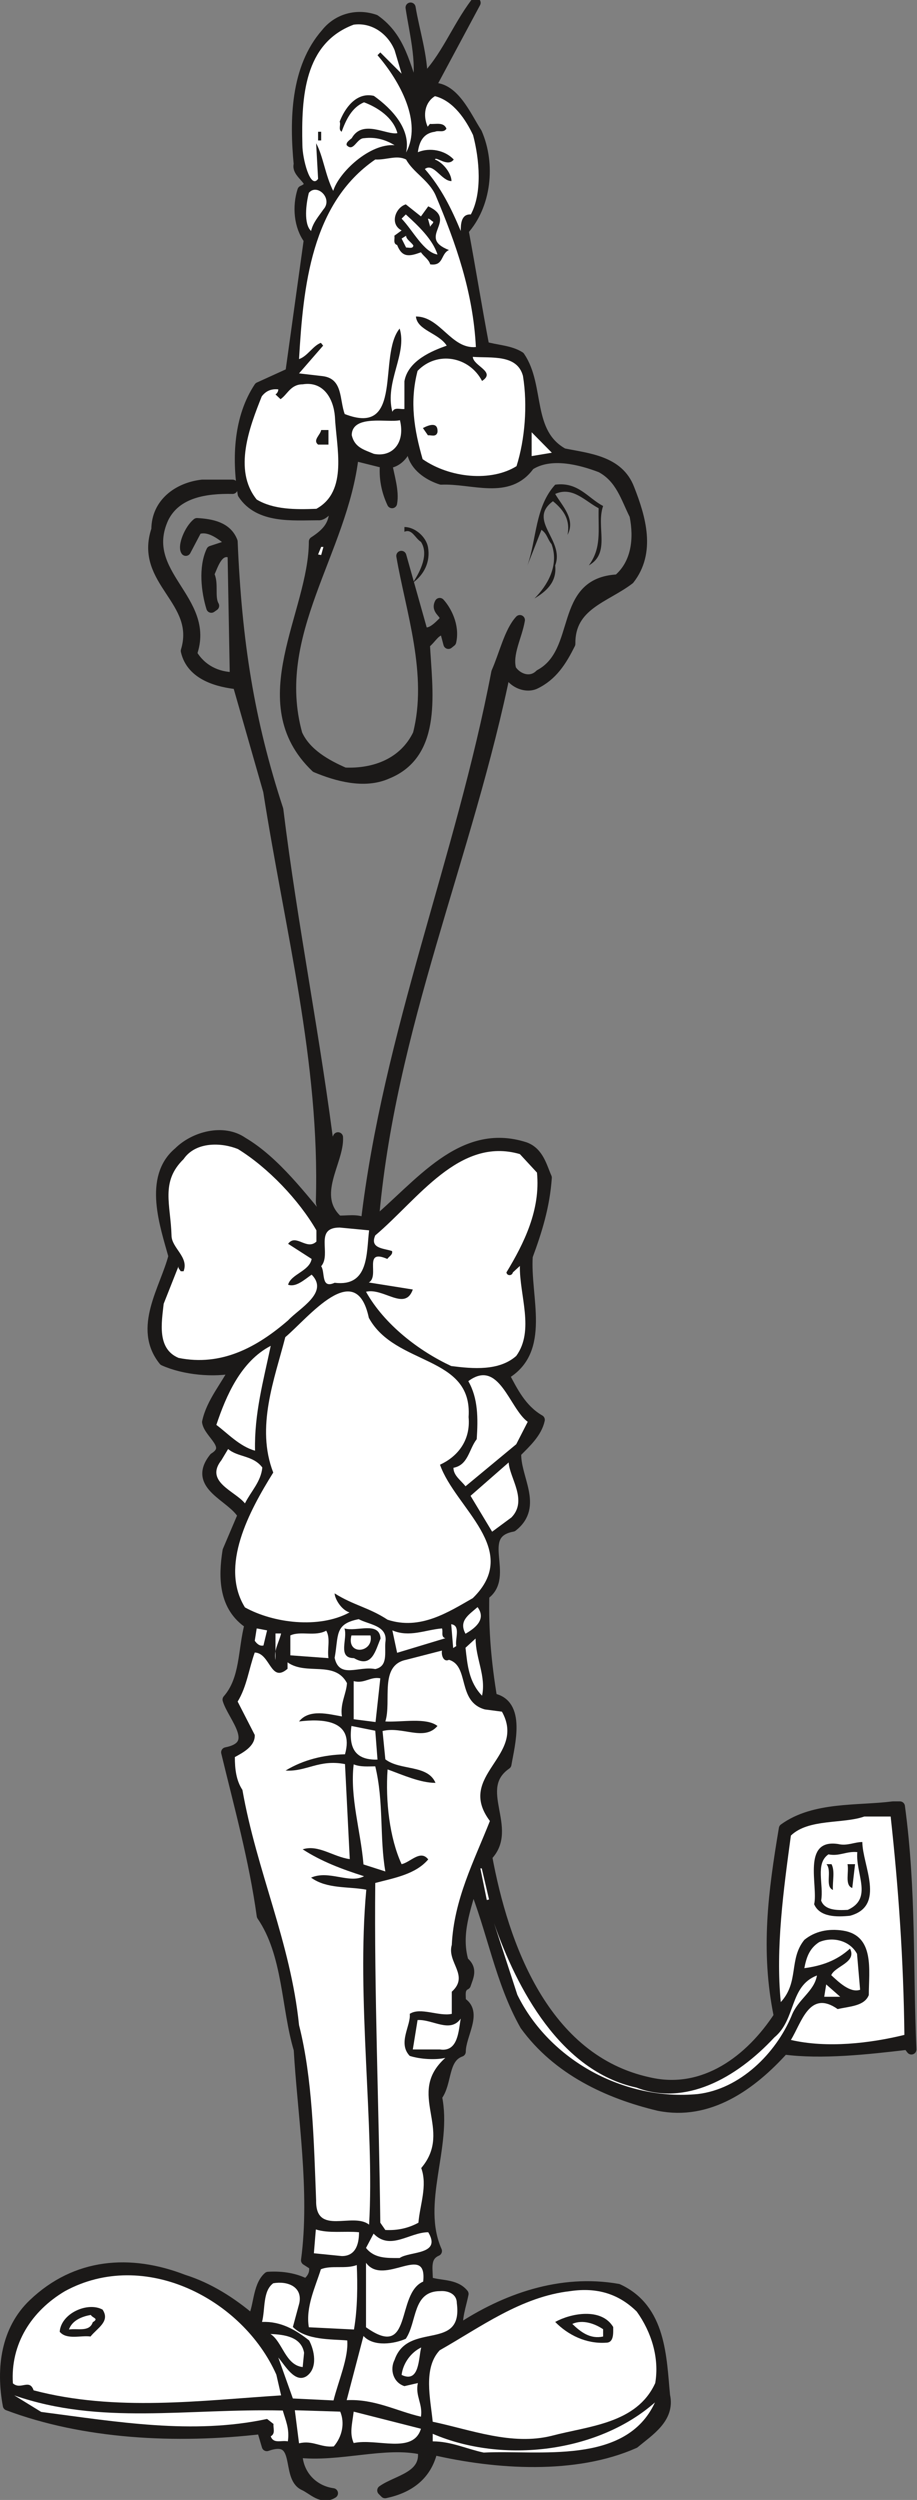 <svg xmlns="http://www.w3.org/2000/svg" xml:space="preserve" width="32.72mm" height="89.18mm" fill-rule="evenodd" stroke-linejoin="round" stroke-width="28.222" preserveAspectRatio="xMidYMid" version="1.2" viewBox="0 0 3272 8918"><rect x="0" y="0" width="3272" height="8918" fill="#808080" stroke="none"/><defs class="ClipPathGroup"><clipPath id="a" clipPathUnits="userSpaceOnUse"><path d="M0 0h3272v8918H0z"/></clipPath></defs><g class="SlideGroup"><g class="Slide" clip-path="url(#a)"><g class="Page"><g class="com.sun.star.drawing.ClosedBezierShape"><path fill="none" d="M0-1h3274v8923H0z" class="BoundingBox"/><path fill="#1B1918" d="M1534 314c84-12 130 102 168 160 49 112 33 259-48 348 26 140 48 277 74 414 43 13 91 13 127 36 73 107 23 272 155 345 89 18 198 26 236 127 41 104 76 226 0 323-86 66-213 91-211 230-30 60-63 114-127 144-38 16-94-12-101-61-135 671-418 1288-474 1984 163-135 313-345 540-272 50 18 61 71 78 109-7 102-35 191-68 280-10 147 68 338-84 424 30 56 61 122 127 160-10 46-48 81-84 117-5 89 81 190-13 264-139 26-5 178-101 244-3 127 7 241 28 368 104 18 63 165 51 236-125 87 30 229-69 328 58 316 203 725 577 806 198 46 363-81 464-236-48-234-20-442 18-669 109-79 264-63 389-79h25c41 304 28 578 41 867l-13-17c-145 17-307 35-442 17-117 130-269 237-447 201-180-43-361-127-477-287-89-157-117-340-186-508-23 89-62 180-33 280 33 27 18 53 8 83-26 13-16 41-18 61 63 36 0 117 0 178-65 23-47 112-85 160 38 178-76 379 0 551-48 21-30 71-33 109 43 16 97 6 128 44-8 40-26 89-18 127 165-110 364-181 569-145 155 71 155 246 168 381 18 81-58 127-109 170-211 94-493 76-720 23-20 91-84 137-170 155l-10-10c53-38 160-49 144-145-134-31-299 28-447 10 0 76 54 135 127 145-40 25-71-13-104-28-66-31-5-185-132-140l-18-61c-307 36-635 18-906-84-25-134-6-271 91-363 152-145 345-160 536-86 89 28 170 79 244 142 25-35 18-117 58-152 51-3 97 5 135 25 23-18 33-38 28-66l-28-18c33-244-13-523-26-752-45-149-38-340-132-477-28-202-81-392-127-583 127-25 23-127 5-188 64-73 54-177 79-269-94-61-94-168-79-262l54-127c-38-68-183-104-102-205 66-41-18-84-25-127 15-71 68-130 99-193-74 17-181 7-254-26-94-117 5-256 35-373-30-109-91-280 18-371 56-56 160-84 229-36 117 69 213 199 297 298 43-28-20-54-18-87 15-498-112-975-188-1463l-109-381c-66-7-165-30-185-119 55-181-168-247-105-433 0-94 77-150 163-160h109v15c-96-2-201 13-246 104-92 201 170 290 101 484 33 56 89 84 153 84l-8-441c-51-25-68 39-84 74 18 31 0 81 18 112l-10 7c-18-58-28-144 0-203l76-25c-23-15-76-71-127-51l-40 76c-11-17 12-76 40-99 51 3 107 13 127 66 15 357 59 639 163 956 51 417 134 821 185 1237 15-17 15-43 28-68 5 86-99 208 0 297 31 2 69-8 99 10 79-678 339-1300 466-1966 28-63 46-145 84-186-10 59-46 120-31 176 21 33 69 51 102 18 152-82 63-329 279-339 66-56 76-145 59-229-31-61-49-132-120-170-73-28-180-56-254-8-76 107-203 46-316 51-38-12-86-40-101-86 7-28-10-48-13-74 0 43-28 99-79 102 8 46 26 99 18 142-20-43-30-89-25-142l-112-28c-38 343-300 636-201 994 31 69 104 109 168 137 109 5 213-35 262-137 55-213-26-443-59-636l76 270c26 13 54-15 79-41 5-26-33-33-18-61 23 25 54 81 41 138l-10 8-13-49c-33-5-46 31-71 49 8 165 48 391-135 464-81 36-180 8-254-23-244-233-7-549-7-806 43-28 71-56 73-109-20-25-33 18-58 15-89 0-211 13-269-76-21-132-13-274 58-381l112-51 66-475c-36-48-41-119-23-175 64-28-25-56-13-94-15-157-12-343 97-467 43-54 112-71 175-49 94 66 107 168 145 262 28-94-3-206-18-305 15 89 43 170 43 262 82-79 120-188 189-279l-163 304Z"/><path fill="none" stroke="#1B1918" stroke-linecap="square" stroke-linejoin="miter" stroke-width="36" d="M1534 314c84-12 130 102 168 160 49 112 33 259-48 348 26 140 48 277 74 414 43 13 91 13 127 36 73 107 23 272 155 345 89 18 198 26 236 127 41 104 76 226 0 323-86 66-213 91-211 230-30 60-63 114-127 144-38 16-94-12-101-61-135 671-418 1288-474 1984 163-135 313-345 540-272 50 18 61 71 78 109-7 102-35 191-68 280-10 147 68 338-84 424 30 56 61 122 127 160-10 46-48 81-84 117-5 89 81 190-13 264-139 26-5 178-101 244-3 127 7 241 28 368 104 18 63 165 51 236-125 87 30 229-69 328 58 316 203 725 577 806 198 46 363-81 464-236-48-234-20-442 18-669 109-79 264-63 389-79h25c41 304 28 578 41 867l-13-17c-145 17-307 35-442 17-117 130-269 237-447 201-180-43-361-127-477-287-89-157-117-340-186-508-23 89-62 180-33 280 33 27 18 53 8 83-26 13-16 41-18 61 63 36 0 117 0 178-65 23-47 112-85 160 38 178-76 379 0 551-48 21-30 71-33 109 43 16 97 6 128 44-8 40-26 89-18 127 165-110 364-181 569-145 155 71 155 246 168 381 18 81-58 127-109 170-211 94-493 76-720 23-20 91-84 137-170 155l-10-10c53-38 160-49 144-145-134-31-299 28-447 10 0 76 54 135 127 145-40 25-71-13-104-28-66-31-5-185-132-140l-18-61c-307 36-635 18-906-84-25-134-6-271 91-363 152-145 345-160 536-86 89 28 170 79 244 142 25-35 18-117 58-152 51-3 97 5 135 25 23-18 33-38 28-66l-28-18c33-244-13-523-26-752-45-149-38-340-132-477-28-202-81-392-127-583 127-25 23-127 5-188 64-73 54-177 79-269-94-61-94-168-79-262l54-127c-38-68-183-104-102-205 66-41-18-84-25-127 15-71 68-130 99-193-74 17-181 7-254-26-94-117 5-256 35-373-30-109-91-280 18-371 56-56 160-84 229-36 117 69 213 199 297 298 43-28-20-54-18-87 15-498-112-975-188-1463l-109-381c-66-7-165-30-185-119 55-181-168-247-105-433 0-94 77-150 163-160h109v15c-96-2-201 13-246 104-92 201 170 290 101 484 33 56 89 84 153 84l-8-441c-51-25-68 39-84 74 18 31 0 81 18 112l-10 7c-18-58-28-144 0-203l76-25c-23-15-76-71-127-51l-40 76c-11-17 12-76 40-99 51 3 107 13 127 66 15 357 59 639 163 956 51 417 134 821 185 1237 15-17 15-43 28-68 5 86-99 208 0 297 31 2 69-8 99 10 79-678 339-1300 466-1966 28-63 46-145 84-186-10 59-46 120-31 176 21 33 69 51 102 18 152-82 63-329 279-339 66-56 76-145 59-229-31-61-49-132-120-170-73-28-180-56-254-8-76 107-203 46-316 51-38-12-86-40-101-86 7-28-10-48-13-74 0 43-28 99-79 102 8 46 26 99 18 142-20-43-30-89-25-142l-112-28c-38 343-300 636-201 994 31 69 104 109 168 137 109 5 213-35 262-137 55-213-26-443-59-636l76 270c26 13 54-15 79-41 5-26-33-33-18-61 23 25 54 81 41 138l-10 8-13-49c-33-5-46 31-71 49 8 165 48 391-135 464-81 36-180 8-254-23-244-233-7-549-7-806 43-28 71-56 73-109-20-25-33 18-58 15-89 0-211 13-269-76-21-132-13-274 58-381l112-51 66-475c-36-48-41-119-23-175 64-28-25-56-13-94-15-157-12-343 97-467 43-54 112-71 175-49 94 66 107 168 145 262 28-94-3-206-18-305 15 89 43 170 43 262 82-79 120-188 189-279l-163 304Z"/></g><g class="com.sun.star.drawing.ClosedBezierShape"><path fill="none" d="M1078 86h392v597h-392z" class="BoundingBox"/><path fill="#FFF" d="m1408 179 25 84-76-76-10 10c81 94 160 240 102 347 18-82-49-155-115-202-64-15-105 47-122 92 5 11-6 28 7 36 15-41 36-87 80-105 48 18 104 54 119 110-38 8-124-51-163 18-8 7-21 15-18 25 25 26 35-25 62-25 41-5 76 5 109 25-89-7-199 97-219 163-28-54-36-125-61-170l7 127c-28 40-56-74-56-120-4-171 6-364 183-430 67-9 123 35 146 91Z"/></g><g class="com.sun.star.drawing.ClosedBezierShape"><path fill="none" d="M1491 343h219v482h-219z" class="BoundingBox"/><path fill="#FFF" d="M1688 482c23 87 33 207-8 283-34-2-36 33-36 59-33-79-69-153-128-221 31-24 59 43 95 43 0-26-28-65-59-77 3-13 46 29 67 0-31-33-85-44-128-26 5-38 20-68 61-73 13-6 31 5 41-11-10-25-38-15-59-17l-8 10c-18-41-10-87 26-109 67 17 111 86 136 139Z"/></g><g class="com.sun.star.drawing.PolyPolygonShape"><path fill="none" d="M1135 469h12v33h-12z" class="BoundingBox"/><path fill="#1B1918" d="M1135 470h11v31h-11v-31Z"/></g><g class="com.sun.star.drawing.ClosedBezierShape"><path fill="none" d="M1067 562h632v931h-632z" class="BoundingBox"/><path fill="#FFF" d="M1554 696c73 173 134 346 144 542-88 8-127-109-214-109 5 50 80 58 110 104-51 18-138 53-151 127v99c-15 2-35-8-43 10-28-107 54-206 26-297-79 96 17 388-196 305-19-51-6-125-77-135l-86-10 86-99-8-10c-28 10-48 48-78 58 15-257 43-555 272-712 41 2 76-17 110 0 25 46 81 74 105 127Z"/></g><g class="com.sun.star.drawing.ClosedBezierShape"><path fill="none" d="M1092 676h74v150h-74z" class="BoundingBox"/><path fill="#FFF" d="M1154 747c-18 26-37 47-44 77-27-25-18-97-8-136 29-35 87 20 52 59Z"/></g><g class="com.sun.star.drawing.ClosedBezierShape"><path fill="none" d="M1407 729h196v216h-196z" class="BoundingBox"/><path fill="#1B1918" d="M1528 736c110 51-44 110 74 156-30 13-18 58-67 51-5-18-23-28-33-43-41 15-67 20-85-26-16-5-7-23-10-33l26-19c-43-22-23-81 15-93l54 43 26-36Z"/></g><g class="com.sun.star.drawing.ClosedBezierShape"><path fill="none" d="M1433 765h129v144h-129z" class="BoundingBox"/><path fill="#FFF" d="M1561 908c-49-8-87-85-128-128l15-15c44 40 96 89 113 143Z"/></g><g class="com.sun.star.drawing.ClosedBezierShape"><path fill="none" d="M1527 780h20v30h-20z" class="BoundingBox"/><path fill="#FFF" d="M1546 791c0 7-8 10-11 18l-8-29c8 0 11 8 19 11Z"/></g><g class="com.sun.star.drawing.ClosedBezierShape"><path fill="none" d="M1433 841h43v45h-43z" class="BoundingBox"/><path fill="#FFF" d="M1475 876c-2 12-14 7-26 7l-16-32 16-10c0 13 19 23 26 35Z"/></g><g class="com.sun.star.drawing.ClosedBezierShape"><path fill="none" d="M1475 1273h401v427h-401z" class="BoundingBox"/><path fill="#FFF" d="M1720 1359c51-33-31-53-33-86 66 5 158-10 179 68 17 105 7 227-23 322-90 56-237 43-335-25-30-105-47-204-18-315 69-72 184-52 230 36Z"/></g><g class="com.sun.star.drawing.ClosedBezierShape"><path fill="none" d="M873 1370h336v448H873z" class="BoundingBox"/><path fill="#FFF" d="M1195 1486c5 110 48 266-66 329-75 3-153 3-213-33-85-105-25-260 18-368 13-17 31-28 59-25 0 8-5 15-10 18l18 17c25-17 36-53 79-53 74-12 110 51 115 115Z"/></g><g class="com.sun.star.drawing.ClosedBezierShape"><path fill="none" d="M1254 1499h179v124h-179z" class="BoundingBox"/><path fill="#FFF" d="M1427 1499c20 82-28 133-93 120-36-15-69-23-79-67 2-75 130-43 172-53Z"/></g><g class="com.sun.star.drawing.ClosedBezierShape"><path fill="none" d="M1509 1516h54v40h-54z" class="BoundingBox"/><path fill="#1B1918" d="M1561 1542c-5 19-24 9-34 11l-18-26c21-11 55-24 52 15Z"/></g><g class="com.sun.star.drawing.ClosedBezierShape"><path fill="none" d="M1128 1534h46v53h-46z" class="BoundingBox"/><path fill="#1B1918" d="M1172 1586h-37c-20-16 8-34 11-52h26v52Z"/></g><g class="com.sun.star.drawing.PolyPolygonShape"><path fill="none" d="M1897 1542h73v86h-73z" class="BoundingBox"/><path fill="#FFF" d="M1897 1627v-85l72 73-72 12Z"/></g><g class="com.sun.star.drawing.ClosedBezierShape"><path fill="none" d="M1882 1728h271v409h-271z" class="BoundingBox"/><path fill="#1B1918" d="M2152 1805c-26 75 28 167-51 212 46-63 33-122 35-204-48-25-93-79-155-51 25 43 74 90 44 146 10-51-11-87-52-120-93 69 43 138 8 229 7 62-36 95-74 118 46-46 89-118 61-194-15-18-15-36-36-51l-50 127c33-94 27-209 99-288 82-11 117 48 171 76Z"/></g><g class="com.sun.star.drawing.ClosedBezierShape"><path fill="none" d="M1443 1880h88v201h-88z" class="BoundingBox"/><path fill="#1B1918" d="M1527 1951c10 54-15 100-54 128 29-44 57-103 29-146-21-13-32-48-59-36v-17c38 0 77 35 84 71Z"/></g><g class="com.sun.star.drawing.PolyPolygonShape"><path fill="none" d="M1135 1951h20v30h-20z" class="BoundingBox"/><path fill="#FFF" d="M1146 1951h8l-8 29-11-2 11-27Z"/></g><g class="com.sun.star.drawing.ClosedBezierShape"><path fill="none" d="M577 4083h556v770H577z" class="BoundingBox"/><path fill="#FFF" d="M1129 4389v40c-35 33-73-30-101 8l84 54c-8 44-74 54-84 92 28 10 58-18 84-36 63 64-44 120-84 163-111 96-238 165-391 134-78-33-60-127-53-193l53-134c-2 7 3 10 8 18h10c20-51-43-83-43-128-3-110-40-191 43-272 43-63 135-60 194-36 107 66 217 181 280 290Z"/></g><g class="com.sun.star.drawing.ClosedBezierShape"><path fill="none" d="M1306 4106h613v776h-613z" class="BoundingBox"/><path fill="#FFF" d="M1916 4183c13 133-46 252-109 356 2 13 20 13 23 0l25-23c-2 104 53 230-13 321-61 54-154 46-232 36-114-53-238-147-304-265 63-15 139 71 167-8l-157-25c40-23-22-122 66-84 7-10 20-15 17-28-27-10-81-8-60-56 152-128 300-353 516-290l61 66Z"/></g><g class="com.sun.star.drawing.ClosedBezierShape"><path fill="none" d="M1145 4378h173v205h-173z" class="BoundingBox"/><path fill="#FFF" d="M1317 4389c-10 82 0 202-123 187-50 23-33-38-48-59 38-44-27-138 66-138l105 10Z"/></g><g class="com.sun.star.drawing.ClosedBezierShape"><path fill="none" d="M839 4607h913v1184H839z" class="BoundingBox"/><path fill="#FFF" d="M1316 4701c94 173 371 132 356 354 8 87-43 143-102 170 54 155 293 304 117 476-89 51-188 115-304 77-67-44-121-51-189-94 0 17 22 58 53 68-109 59-272 38-373-18-91-147 15-343 101-481-63-162 5-335 43-483 82-69 252-286 298-69Z"/></g><g class="com.sun.star.drawing.ClosedBezierShape"><path fill="none" d="M772 4801h195v375H772z" class="BoundingBox"/><path fill="#FFF" d="M910 5175c-55-15-100-64-138-92 35-105 88-227 194-282-26 124-59 242-56 374Z"/></g><g class="com.sun.star.drawing.ClosedBezierShape"><path fill="none" d="M1618 4906h266v398h-266z" class="BoundingBox"/><path fill="#FFF" d="m1842 5152-181 150c-16-21-43-38-43-66 53-10 55-66 83-102 5-75 5-146-30-207 110-82 146 97 212 145l-41 80Z"/></g><g class="com.sun.star.drawing.ClosedBezierShape"><path fill="none" d="M772 5169h166v195H772z" class="BoundingBox"/><path fill="#FFF" d="M936 5235c-5 51-40 84-62 128-35-44-145-77-84-154l24-40c35 30 89 22 122 66Z"/></g><g class="com.sun.star.drawing.ClosedBezierShape"><path fill="none" d="M1679 5217h172v249h-172z" class="BoundingBox"/><path fill="#FFF" d="m1825 5413-69 51-77-128 136-119c3 55 69 135 10 196Z"/></g><g class="com.sun.star.drawing.ClosedBezierShape"><path fill="none" d="M1653 5733h65v96h-65z" class="BoundingBox"/><path fill="#FFF" d="M1661 5828c-25-46 11-67 43-95 34 46-14 78-43 95Z"/></g><g class="com.sun.star.drawing.ClosedBezierShape"><path fill="none" d="M1194 5776h183v184h-183z" class="BoundingBox"/><path fill="#FFF" d="M1375 5859c-3 37 10 85-36 95-59-12-128 36-145-40 15-80-2-121 86-138 36 20 105 22 95 83Z"/></g><g class="com.sun.star.drawing.ClosedBezierShape"><path fill="none" d="M1610 5793h22v87h-22z" class="BoundingBox"/><path fill="#FFF" d="m1628 5872-11 7-7-85c35 5 13 51 18 78Z"/></g><g class="com.sun.star.drawing.ClosedBezierShape"><path fill="none" d="M909 5809h45v63h-45z" class="BoundingBox"/><path fill="#FFF" d="M940 5870c-14 3-24-7-31-17l7-44 37 7-13 54Z"/></g><g class="com.sun.star.drawing.ClosedBezierShape"><path fill="none" d="M1227 5808h133v120h-133z" class="BoundingBox"/><path fill="#1B1918" d="M1358 5845c-18 41-30 108-95 70-61 0-21-70-34-106 44 13 124-27 129 36Z"/></g><g class="com.sun.star.drawing.ClosedBezierShape"><path fill="none" d="M1399 5809h191v88h-191z" class="BoundingBox"/><path fill="#FFF" d="M1577 5809c5 12-5 30 12 35l-172 52-17-80c61 26 117-2 177-7Z"/></g><g class="com.sun.star.drawing.ClosedBezierShape"><path fill="none" d="M1036 5817h138v99h-138z" class="BoundingBox"/><path fill="#FFF" d="M1164 5817c16 28 3 64 8 98l-136-10v-71c36-17 89 5 128-17Z"/></g><g class="com.sun.star.drawing.ClosedBezierShape"><path fill="none" d="M981 5827h23v96h-23z" class="BoundingBox"/><path fill="#FFF" d="M1003 5827c-8 34-27 59-20 95v-95h20Z"/></g><g class="com.sun.star.drawing.ClosedBezierShape"><path fill="none" d="M1252 5834h73v53h-73z" class="BoundingBox"/><path fill="#FFF" d="M1322 5834c13 62-87 74-68 0h68Z"/></g><g class="com.sun.star.drawing.ClosedBezierShape"><path fill="none" d="M1661 5845h64v205h-64z" class="BoundingBox"/><path fill="#FFF" d="M1720 6049c-47-49-52-108-59-171l36-33c0 71 38 135 23 204Z"/></g><g class="com.sun.star.drawing.ClosedBezierShape"><path fill="none" d="M1338 5888h473v2069h-473z" class="BoundingBox"/><path fill="#FFF" d="M1602 5921c74 22 28 149 128 177l61 8c89 160-166 226-43 390-57 144-128 279-136 442-18 63 64 109 0 167v79c-46 10-112-25-150 0 5 41-44 104 0 150 38 12 92 15 127 7-143 128 31 255-86 393 23 63-5 132-10 195-37 20-75 28-118 26l-18-26c-5-424-22-824-18-1212 69-18 144-31 189-84-28-36-63 10-95 17-43-93-58-226-50-338 55 20 117 48 171 48-28-66-126-43-179-84l-10-101c71-18 148 38 196-18-40-31-125-13-186-16 23-73-23-200 74-220l128-33c-3 15 5 43 25 33Z"/></g><g class="com.sun.star.drawing.ClosedBezierShape"><path fill="none" d="M838 5895h484v2042H838z" class="BoundingBox"/><path fill="#FFF" d="M1026 5953v-23c67 48 168-8 212 74-2 38-25 73-18 119-46-8-117-28-153 18 79-10 199-8 164 117-78 2-149 20-212 58 74 5 119-41 212-23l17 339c-59-8-112-53-168-35 66 43 140 71 219 96-53 28-125-23-189 5 56 41 133 31 197 43-36 391 30 842 10 1195-58-46-191 41-189-86-8-211-13-438-61-626-30-295-151-549-202-839-22-33-27-74-27-117 27-15 73-38 71-79l-61-119c33-54 40-117 61-175 56 2 56 111 117 58Z"/></g><g class="com.sun.star.drawing.ClosedBezierShape"><path fill="none" d="M1262 5986h96v159h-96z" class="BoundingBox"/><path fill="#FFF" d="m1340 6143-78-10v-136c39 10 59-17 95-10l-17 156Z"/></g><g class="com.sun.star.drawing.ClosedBezierShape"><path fill="none" d="M1252 6157h97v122h-97z" class="BoundingBox"/><path fill="#FFF" d="M1347 6277c-77 2-104-38-93-120l85 17 8 103Z"/></g><g class="com.sun.star.drawing.ClosedBezierShape"><path fill="none" d="M1259 6294h117v383h-117z" class="BoundingBox"/><path fill="#FFF" d="M1339 6301c31 128 15 255 36 375l-78-25c-10-120-49-240-35-357 25 10 53 7 77 7Z"/></g><g class="com.sun.star.drawing.ClosedBezierShape"><path fill="none" d="M2780 6480h449v814h-449z" class="BoundingBox"/><path fill="#FFF" d="M3178 6480c28 255 46 514 49 779-122 30-276 48-405 18 38-61 66-181 167-110 42-10 95-10 111-50 0-88 22-212-92-230-52-8-100 2-138 33-56 69-18 150-84 222-19-192 10-402 36-594 63-61 186-41 262-68h94Z"/></g><g class="com.sun.star.drawing.ClosedBezierShape"><path fill="none" d="M2904 6570h202v268h-202z" class="BoundingBox"/><path fill="#1B1918" d="M3077 6571c0 82 85 228-44 263-48 5-108 5-128-41 15-64-45-234 85-215 33 8 58-7 87-7Z"/></g><g class="com.sun.star.drawing.ClosedBezierShape"><path fill="none" d="M2928 6606h148v209h-148z" class="BoundingBox"/><path fill="#FFF" d="M3059 6607c-7 78 57 165-34 206-38 2-82 2-95-33 10-57-22-132 26-165 39 8 64-12 103-8Z"/></g><g class="com.sun.star.drawing.ClosedBezierShape"><path fill="none" d="M2949 6650h26v93h-26z" class="BoundingBox"/><path fill="#1B1918" d="M2967 6650c13 25 3 61 5 92-30-13-2-67-23-92h18Z"/></g><g class="com.sun.star.drawing.ClosedBezierShape"><path fill="none" d="M3024 6650h28v86h-28z" class="BoundingBox"/><path fill="#1B1918" d="M3041 6735c-28-10-11-57-17-85h27l-10 85Z"/></g><g class="com.sun.star.drawing.PolyPolygonShape"><path fill="none" d="M1714 6664h32v115h-32z" class="BoundingBox"/><path fill="#FFF" d="M1714 6665h5l26 111-8 2-23-113Z"/></g><g class="com.sun.star.drawing.ClosedBezierShape"><path fill="none" d="M1763 6861h1153v613H1763z" class="BoundingBox"/><path fill="#FFF" d="M2271 7447c173 66 354-31 492-179 78-64 53-183 152-221-10 58-68 84-91 145-56 133-183 260-334 278-262 25-529-120-644-354l-83-255c81 232 236 527 508 586Z"/></g><g class="com.sun.star.drawing.ClosedBezierShape"><path fill="none" d="M2870 6919h200v183h-200z" class="BoundingBox"/><path fill="#FFF" d="m3058 6970 11 128c-36 13-79-30-103-52 14-33 92-45 67-95-48 44-103 62-163 70 7-36 17-70 53-93 49-21 110-5 135 42Z"/></g><g class="com.sun.star.drawing.PolyPolygonShape"><path fill="none" d="M2940 7079h59v46h-59z" class="BoundingBox"/><path fill="#FFF" d="m2941 7123 7-44 50 44h-57Z"/></g><g class="com.sun.star.drawing.ClosedBezierShape"><path fill="none" d="M1473 7201h172v112h-172z" class="BoundingBox"/><path fill="#FFF" d="M1570 7311h-97l17-105c54-3 116 48 154-5-8 40-8 120-74 110Z"/></g><g class="com.sun.star.drawing.ClosedBezierShape"><path fill="none" d="M1120 7953h162v96h-162z" class="BoundingBox"/><path fill="#FFF" d="M1281 7963c0 31-6 85-61 85l-100-10 7-85c46 15 103 5 154 10Z"/></g><g class="com.sun.star.drawing.ClosedBezierShape"><path fill="none" d="M1306 7963h235v94h-235z" class="BoundingBox"/><path fill="#FFF" d="M1528 7963c49 82-67 67-102 92-46 0-90 2-120-36l27-51c60 62 128-5 195-5Z"/></g><g class="com.sun.star.drawing.ClosedBezierShape"><path fill="none" d="M1306 8072h207v265h-207z" class="BoundingBox"/><path fill="#FFF" d="M1510 8139c-99 43-36 283-204 163v-230c63 87 219-74 204 67Z"/></g><g class="com.sun.star.drawing.ClosedBezierShape"><path fill="none" d="M1100 8080h177v231h-177z" class="BoundingBox"/><path fill="#FFF" d="M1273 8080c3 69 3 155-10 230l-161-8c-12-72 23-143 43-207 36-15 90 0 128-15Z"/></g><g class="com.sun.star.drawing.ClosedBezierShape"><path fill="none" d="M44 8117h960v457H44z" class="BoundingBox"/><path fill="#FFF" d="m986 8471 17 74c-285 18-590 59-883-18-15-43-46 0-74-25-9-140 66-258 186-329 283-154 634 28 754 298Z"/></g><g class="com.sun.star.drawing.ClosedBezierShape"><path fill="none" d="M935 8143h306v421H935z" class="BoundingBox"/><path fill="#FFF" d="m1068 8216-23 85c48 48 138 43 194 48 5 61-31 143-49 214l-145-7-52-146c24 28 59 92 100 67 43-29 28-95 10-128-48-38-102-69-168-66 12-47 2-110 40-138 52-9 105 13 93 71Z"/></g><g class="com.sun.star.drawing.ClosedBezierShape"><path fill="none" d="M1237 8172h396v451h-396z" class="BoundingBox"/><path fill="#FFF" d="M1630 8216c23 175-174 63-222 202-18 35-5 81 35 94l48-11c-10 46 18 74 11 120-87-20-165-64-265-59l60-229c36 40 111 28 151 10 41-61 23-170 123-170 28-2 59 10 59 43Z"/></g><g class="com.sun.star.drawing.ClosedBezierShape"><path fill="none" d="M1531 8168h813v534h-813z" class="BoundingBox"/><path fill="#FFF" d="M2272 8246c53 74 81 166 66 255-66 145-237 153-369 188-143 36-291-22-425-50-8-82-35-191 25-255 145-82 290-191 466-211 96-14 173 10 237 73Z"/></g><g class="com.sun.star.drawing.ClosedBezierShape"><path fill="none" d="M213 8230h163v108H213z" class="BoundingBox"/><path fill="#1B1918" d="M366 8239c28 42-18 65-43 96-34-5-85 13-110-17 5-66 100-108 153-79Z"/></g><g class="com.sun.star.drawing.ClosedBezierShape"><path fill="none" d="M246 8258h96v53h-96z" class="BoundingBox"/><path fill="#FFF" d="M331 8284c-12 36-54 21-85 26 12-34 49-47 78-52 7 12 30 12 7 26Z"/></g><g class="com.sun.star.drawing.ClosedBezierShape"><path fill="none" d="M1981 8254h209v105h-209z" class="BoundingBox"/><path fill="#1B1918" d="M2188 8301c0 21 3 56-25 56-72 5-137-28-182-74 54-30 164-53 207 18Z"/></g><g class="com.sun.star.drawing.ClosedBezierShape"><path fill="none" d="M2042 8283h111v56h-111z" class="BoundingBox"/><path fill="#FFF" d="M2152 8309v26c-46 10-80-16-110-45 38-17 82 0 110 19Z"/></g><g class="com.sun.star.drawing.ClosedBezierShape"><path fill="none" d="M965 8326h121v119H965z" class="BoundingBox"/><path fill="#FFF" d="m1085 8393-5 51c-62-7-72-91-115-118 50 2 110 10 120 67Z"/></g><g class="com.sun.star.drawing.ClosedBezierShape"><path fill="none" d="M1433 8374h71v106h-71z" class="BoundingBox"/><path fill="#FFF" d="M1433 8472c5-42 34-81 70-98-10 36-5 129-70 98Z"/></g><g class="com.sun.star.drawing.ClosedBezierShape"><path fill="none" d="M51 8545h979v166H51z" class="BoundingBox"/><path fill="#FFF" d="M1009 8599c10 35 25 66 18 110-23-5-51 10-61-18 18-10 8-29 10-44l-23-18c-266 57-537 10-806-25l-96-59c307 107 615 46 958 54Z"/></g><g class="com.sun.star.drawing.ClosedBezierShape"><path fill="none" d="M1544 8570h794v180h-794z" class="BoundingBox"/><path fill="#FFF" d="M1726 8749c-58-12-116-40-182-40v-27c251 108 590 67 793-112-104 226-415 169-611 179Z"/></g><g class="com.sun.star.drawing.ClosedBezierShape"><path fill="none" d="M1052 8598h172v131h-172z" class="BoundingBox"/><path fill="#FFF" d="M1214 8603c17 41 7 89-23 124-47 5-75-23-124-11l-15-118 162 5Z"/></g><g class="com.sun.star.drawing.ClosedBezierShape"><path fill="none" d="M1254 8603h250v116h-250z" class="BoundingBox"/><path fill="#FFF" d="M1502 8664c-28 92-158 33-240 51-15-35-6-64 0-112l240 61Z"/></g></g></g></g></svg>
